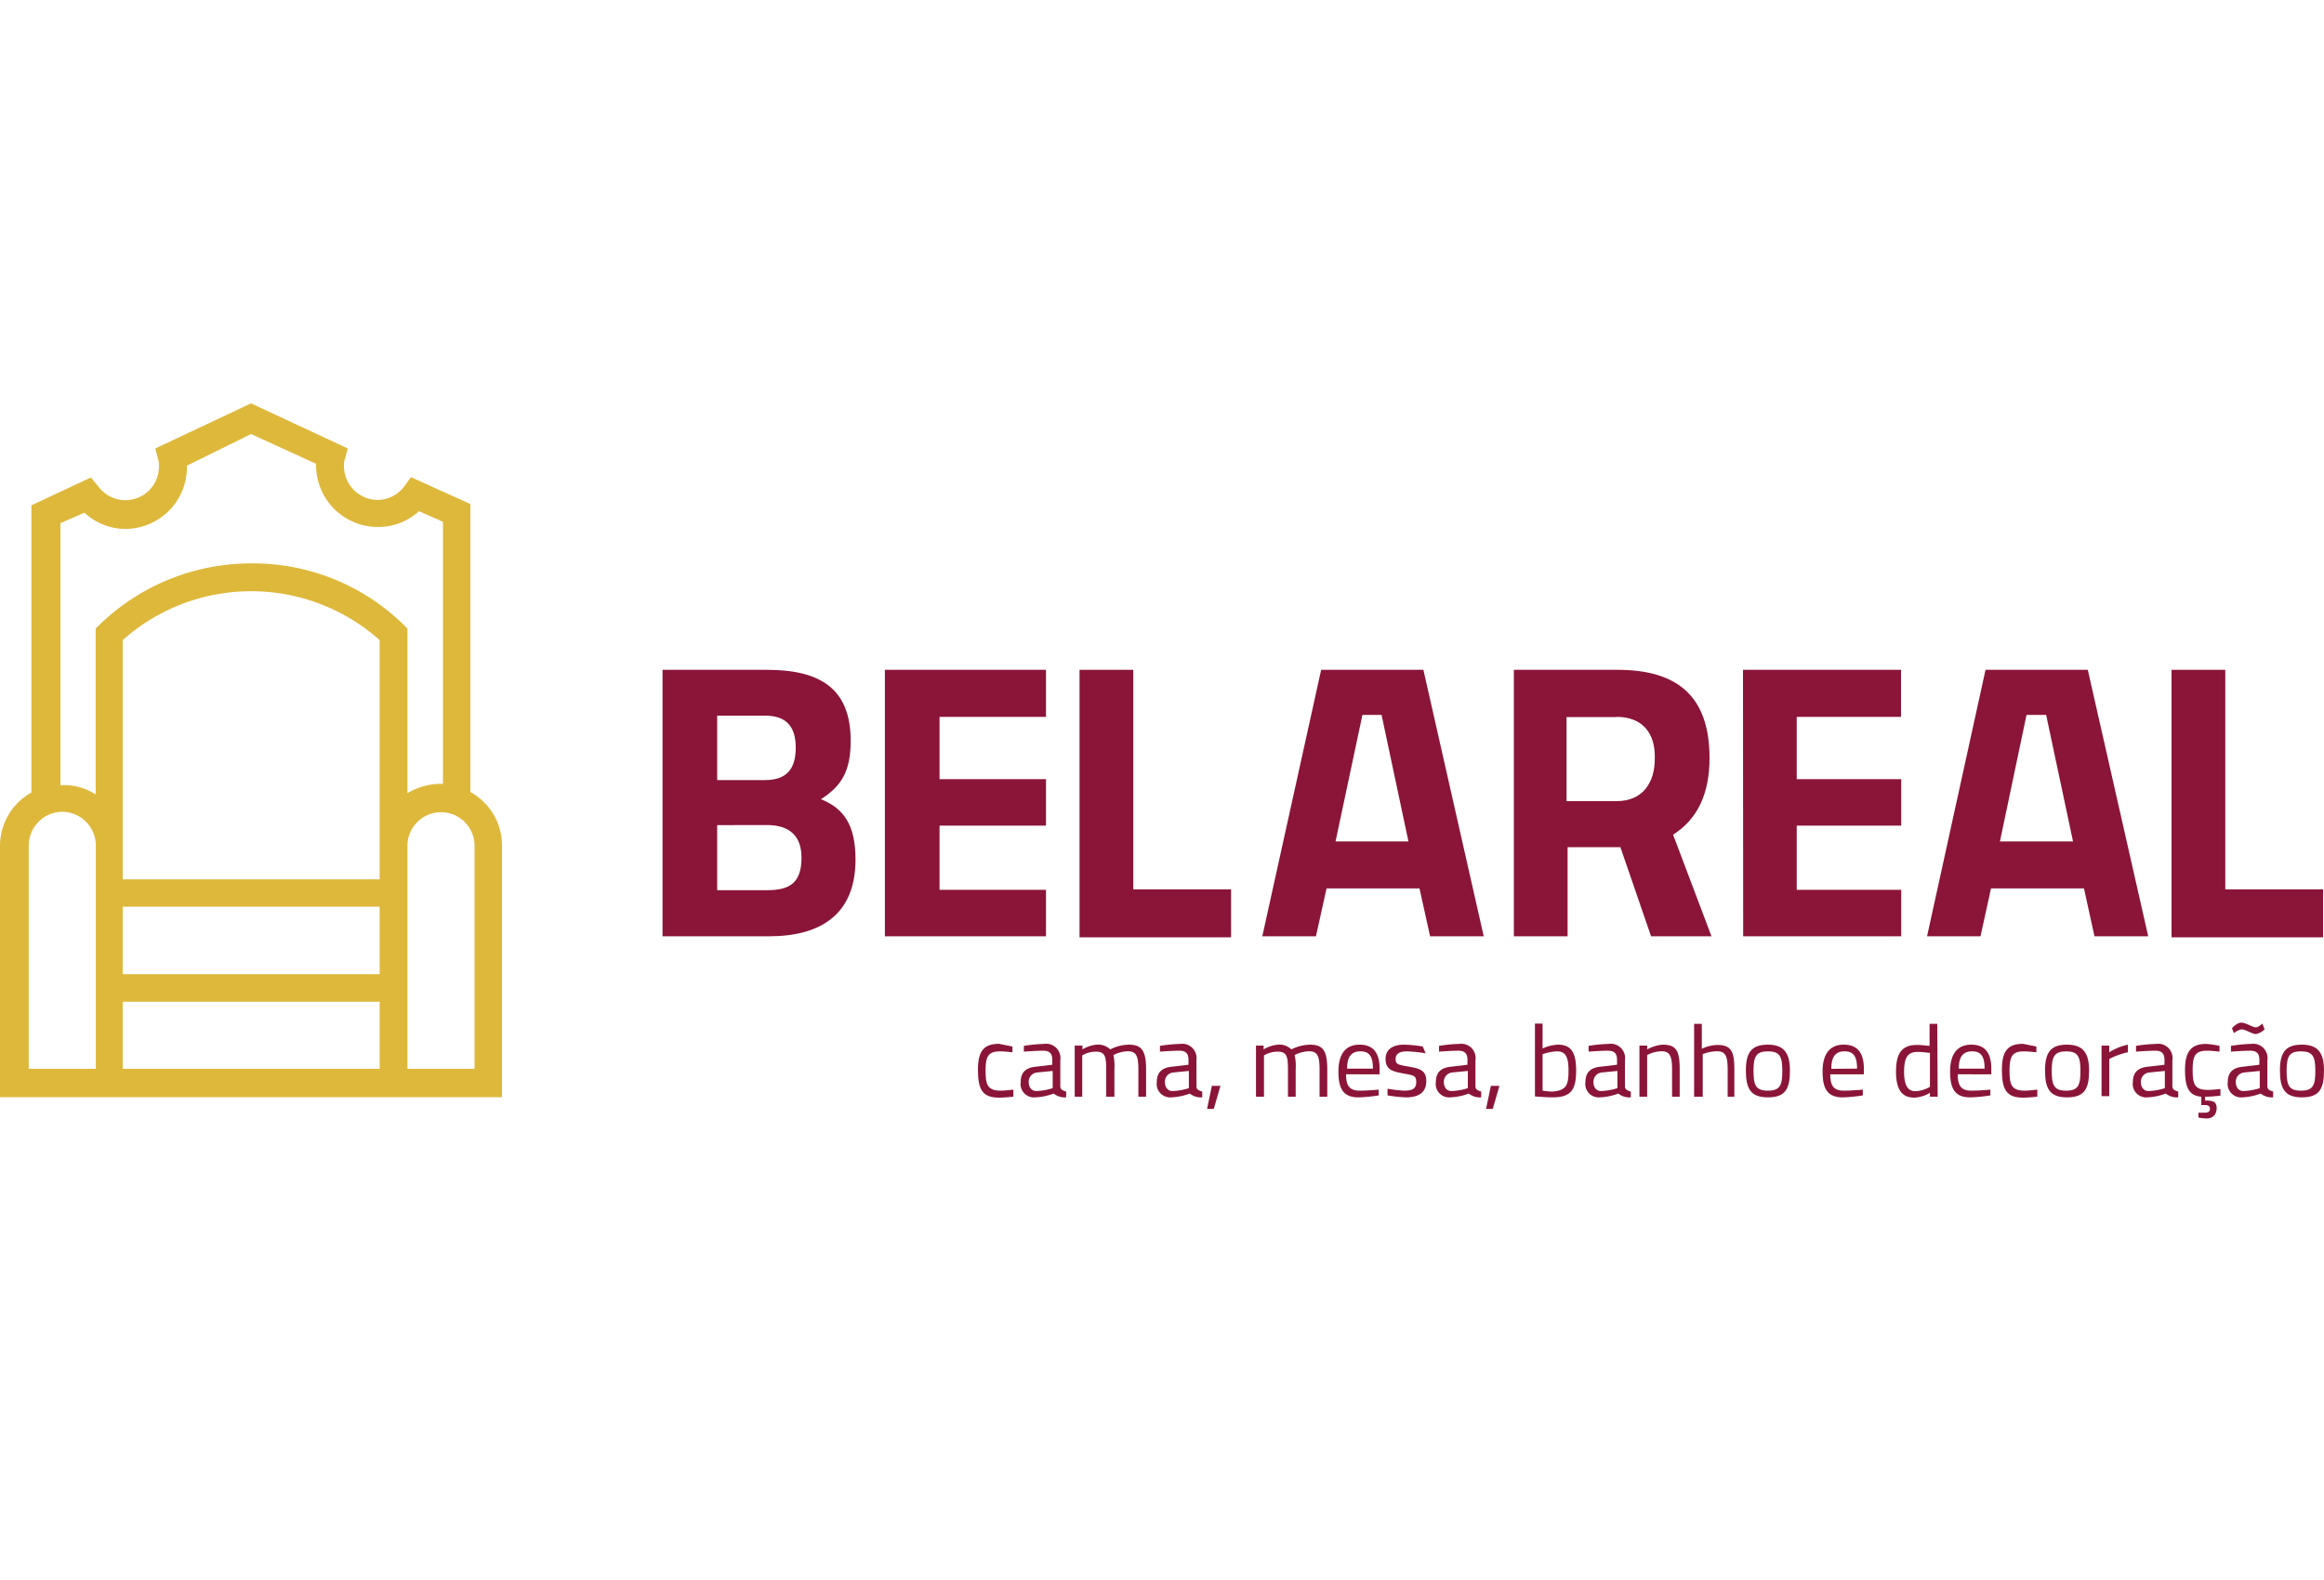 <svg xmlns="http://www.w3.org/2000/svg" id="Camada_1" data-name="Camada 1" viewBox="0 0 250 170"><defs><style>.cls-1{fill:#8a1538;}.cls-2{fill:#deb83b;}</style></defs><path class="cls-1" d="M95.19,72.07h17.33v5.06H101.07v6.7h11.45v5H101.07v6.91h11.45v5H95.19Z"></path><path class="cls-1" d="M116.13,100.74V72.07h5.78V95.69h10.52v5.16h-16.3Z"></path><path class="cls-1" d="M142.12,72.07h11l6.49,28.67h-5.77l-1.14-5.15h-10l-1.14,5.15h-5.77Zm1.55,18.46h7.84l-2.89-13.61h-2.06Z"></path><path class="cls-1" d="M168.63,91.15v9.59h-5.78V72.07H174c6.5,0,9.9,2.89,9.9,9.49,0,3.92-1.34,6.6-3.92,8.25l4.13,10.93h-6.5l-3.3-9.59Zm5.26-14h-5.37V86.2h5.37c2.88,0,4.12-2.06,4.12-4.54C178.11,78.88,176.67,77.13,173.89,77.13Z"></path><path class="cls-1" d="M187.5,72.07h17v5.06H193.28v6.7h11.24v5H193.28v6.91h11.24v5h-17Z"></path><path class="cls-1" d="M213.59,72.07h11l6.5,28.67h-5.78l-1.13-5.15h-10l-1.13,5.15H207.3Zm1.55,18.46H223l-2.89-13.61H218Z"></path><path class="cls-1" d="M233.6,100.74V72.07h5.78V95.69H249.9v5.16H233.6Z"></path><path class="cls-1" d="M82.51,72.07c5.77,0,9,2.06,9,7.63,0,3.2-.93,4.85-3.2,6.29,2.48,1,3.72,2.79,3.72,6.5,0,5.78-3.61,8.25-9.29,8.25H71.27V72.07Zm-5.36,5.06v6.8H82.3c2.27,0,3.3-1.13,3.3-3.5S84.47,77,82.3,77H77.15Zm0,11.65v7h5.36c2.37,0,3.71-.72,3.71-3.5,0-2.38-1.34-3.51-3.71-3.51Z"></path><path class="cls-2" d="M54,91a6.55,6.55,0,0,0-3.4-5.78V54.23l-6.39-2.89-.73,1a3.6,3.6,0,0,1-2.88,1.45A3.65,3.65,0,0,1,37,50.21a2.36,2.36,0,0,1,.1-.83l.31-1.13L27,43.4,16.71,48.25,17,49.38a2.36,2.36,0,0,1,.1.83,3.61,3.61,0,0,1-6.5,2.16l-.82-1-6.4,3V85.27A6.57,6.57,0,0,0,0,91.05v27H54ZM6.5,56.29l2.58-1.13a6.5,6.5,0,0,0,4.43,1.75,6.65,6.65,0,0,0,6.6-6.6V50.1L27,46.7l7,3.2v.2a6.65,6.65,0,0,0,6.61,6.6A6.47,6.47,0,0,0,45.07,55l2.58,1.14V84.34h-.21a7,7,0,0,0-3.61,1V67.64l-.41-.42A23.16,23.16,0,0,0,27,60.62a23.4,23.4,0,0,0-16.29,6.6l-.42.42V85.48a6.19,6.19,0,0,0-3.61-1H6.5ZM40.84,91v3.61H13.2V68.87a20.79,20.79,0,0,1,27.64,0Zm0,13.82H13.2V97.55H40.84ZM3.09,115V91A3.65,3.65,0,0,1,6.7,87.34,3.65,3.65,0,0,1,10.31,91v24Zm10.11-7.22H40.84V115H13.2ZM51.05,115H43.83V91a3.61,3.61,0,0,1,7.22,0Z"></path><path class="cls-1" d="M108.91,112.6v.62s-.82-.1-1.34-.1c-1.24,0-1.55.52-1.55,2.06s.21,2.17,1.65,2.17c.42,0,1.34-.11,1.34-.11V118s-1,.1-1.54.1c-1.76,0-2.27-.83-2.27-3,0-2,.62-2.79,2.27-2.79Z"></path><path class="cls-1" d="M114.07,116.94c0,.3.31.41.62.51v.62a1.89,1.89,0,0,1-1.34-.41,6.33,6.33,0,0,1-2,.41,1.44,1.44,0,0,1-1.55-1.65c0-1,.51-1.55,1.65-1.65l1.75-.21v-.51c0-.72-.31-1-1-1s-2.06.1-2.06.1v-.62a15.89,15.89,0,0,1,2.16-.21,1.54,1.54,0,0,1,1.76,1.76v2.89Zm-2.48-1.55a1,1,0,0,0-.93,1c0,.62.31,1,.83,1a6.54,6.54,0,0,0,1.75-.31v-1.85Z"></path><path class="cls-1" d="M115.61,118V112.5h.83v.41a3.55,3.55,0,0,1,1.55-.51,1.86,1.86,0,0,1,1.44.51,4.62,4.62,0,0,1,2-.51c1.44,0,1.86.72,1.86,2.68V118h-.83v-2.89c0-1.44-.2-2-1.13-2a3.52,3.52,0,0,0-1.55.41,6.16,6.16,0,0,1,.1,1.55V118H119v-2.79c0-1.54-.1-2.06-1.14-2.06a2.87,2.87,0,0,0-1.44.41V118Z"></path><path class="cls-1" d="M128.71,116.94c0,.3.31.41.62.51v.62a1.89,1.89,0,0,1-1.34-.41,6.25,6.25,0,0,1-2,.41,1.45,1.45,0,0,1-1.55-1.65c0-1,.52-1.55,1.65-1.65l1.76-.21v-.51c0-.72-.31-1-1-1s-2.07.1-2.07.1v-.62a15.91,15.91,0,0,1,2.17-.21,1.54,1.54,0,0,1,1.75,1.76Zm-2.47-1.55a1,1,0,0,0-.93,1c0,.62.31,1,.82,1a6.56,6.56,0,0,0,1.76-.31v-1.85Z"></path><path class="cls-1" d="M130.36,116.83h.93l-.72,2.48h-.72Z"></path><path class="cls-1" d="M135.11,118V112.5h.82v.41a3.61,3.61,0,0,1,1.55-.51,1.86,1.86,0,0,1,1.44.51,4.62,4.62,0,0,1,2-.51c1.45,0,1.86.72,1.86,2.68V118h-.83v-2.89c0-1.44-.2-2-1.13-2a3.52,3.52,0,0,0-1.55.41,5.61,5.61,0,0,1,.11,1.55V118h-.83v-2.79c0-1.54-.1-2.06-1.13-2.06a2.88,2.88,0,0,0-1.45.41V118Z"></path><path class="cls-1" d="M148.31,117.24v.62a15.91,15.91,0,0,1-2.17.21c-1.65,0-2.16-.93-2.16-2.78,0-2.07.93-2.89,2.27-2.89s2.16.72,2.16,2.58v.61H144.8c0,1.14.31,1.76,1.45,1.76C147.07,117.35,148.31,117.24,148.31,117.24Zm-.62-2.26c0-1.34-.41-1.86-1.34-1.86s-1.44.52-1.44,1.86Z"></path><path class="cls-1" d="M153.36,113.33a15.65,15.65,0,0,0-2-.21c-.72,0-1.23.21-1.23.82s.3.62,1.44.83c1.34.21,1.86.52,1.86,1.55,0,1.23-.83,1.75-2.17,1.75a15.65,15.65,0,0,1-2-.21v-.72a16.26,16.26,0,0,0,1.75.21c.93,0,1.34-.21,1.34-.93s-.31-.72-1.44-.93-1.86-.41-1.86-1.55.93-1.54,2-1.54a13.86,13.86,0,0,1,2,.2Z"></path><path class="cls-1" d="M158.73,116.94c0,.3.3.41.61.51v.62a1.92,1.92,0,0,1-1.34-.41,6.25,6.25,0,0,1-2,.41,1.44,1.44,0,0,1-1.54-1.65c0-1,.51-1.55,1.65-1.65l1.75-.21v-.51c0-.72-.31-1-1-1s-2.06.1-2.06.1v-.62a15.68,15.68,0,0,1,2.16-.21,1.54,1.54,0,0,1,1.76,1.76v2.89Zm-2.48-1.55a1,1,0,0,0-.93,1c0,.62.31,1,.83,1a6.54,6.54,0,0,0,1.75-.31v-1.85Z"></path><path class="cls-1" d="M160.38,116.83h.92l-.72,2.48h-.72Z"></path><path class="cls-1" d="M169.55,115.18c0,2.17-.61,2.89-2.57,2.89-.62,0-1.86-.1-1.86-.1v-7.84h.82v2.68a4.32,4.32,0,0,1,1.65-.41C169,112.4,169.55,113.22,169.55,115.18Zm-.82,0c0-1.44-.31-2.06-1.24-2.06a5.27,5.27,0,0,0-1.55.31v3.92s.73.1,1,.1C168.52,117.35,168.73,116.73,168.73,115.18Z"></path><path class="cls-1" d="M174.81,116.94c0,.3.31.41.62.51v.62a1.89,1.89,0,0,1-1.34-.41,6.25,6.25,0,0,1-2,.41,1.44,1.44,0,0,1-1.54-1.65c0-1,.51-1.55,1.65-1.65l1.75-.21v-.51c0-.72-.31-1-1-1s-2.06.1-2.06.1v-.62a15.68,15.68,0,0,1,2.16-.21,1.54,1.54,0,0,1,1.75,1.76v2.89Zm-2.47-1.55a1,1,0,0,0-.93,1c0,.62.31,1,.83,1a6.54,6.54,0,0,0,1.75-.31v-1.85Z"></path><path class="cls-1" d="M176.36,118V112.5h.83v.41a4.24,4.24,0,0,1,1.65-.51c1.54,0,1.85.72,1.85,2.68V118h-.82v-2.89c0-1.44-.21-2-1.14-2a3.51,3.51,0,0,0-1.54.41V118Z"></path><path class="cls-1" d="M182.24,118v-7.84h.83v2.68a4.25,4.25,0,0,1,1.65-.41c1.54,0,1.85.72,1.85,2.68V118h-.72v-2.89c0-1.44-.21-2-1.13-2a4.39,4.39,0,0,0-1.55.31V118Z"></path><path class="cls-1" d="M192.55,115.18c0,2-.51,2.89-2.37,2.89s-2.37-.93-2.37-2.89.62-2.78,2.37-2.78S192.55,113.33,192.55,115.18Zm-.82,0c0-1.54-.31-2.06-1.55-2.06s-1.55.52-1.55,2.06.21,2.17,1.55,2.17S191.73,116.73,191.73,115.18Z"></path><path class="cls-1" d="M200.39,117.24v.62a15.89,15.89,0,0,1-2.16.21c-1.65,0-2.17-.93-2.17-2.78,0-2.07.93-2.89,2.27-2.89s2.17.72,2.17,2.58v.61h-3.61c0,1.14.3,1.76,1.44,1.76C199.15,117.35,200.39,117.24,200.39,117.24Zm-.62-2.26c0-1.34-.41-1.86-1.34-1.86S197,113.64,197,115Z"></path><path class="cls-1" d="M208.44,118h-.83v-.42a3.59,3.59,0,0,1-1.65.52c-1,0-2-.41-2-2.78,0-2,.62-2.89,2.27-2.89.52,0,1.14.1,1.34.1v-2.37h.83Zm-.83-1v-3.72c-.2,0-.82-.1-1.34-.1-1.13,0-1.44.72-1.44,2.17,0,1.75.62,2.06,1.23,2.06A3.52,3.52,0,0,0,207.61,116.94Z"></path><path class="cls-1" d="M214.11,117.24v.62a15.91,15.91,0,0,1-2.17.21c-1.65,0-2.16-.93-2.16-2.78,0-2.07.93-2.89,2.27-2.89s2.16.72,2.16,2.58v.61H210.6c0,1.14.31,1.76,1.45,1.76C212.87,117.35,214.11,117.24,214.11,117.24Zm-.62-2.26c0-1.34-.41-1.86-1.34-1.86s-1.44.52-1.44,1.86Z"></path><path class="cls-1" d="M219.06,112.6v.62s-.83-.1-1.34-.1c-1.24,0-1.55.52-1.55,2.06s.21,2.17,1.65,2.17c.41,0,1.34-.11,1.34-.11V118s-1,.1-1.54.1c-1.76,0-2.27-.83-2.27-3,0-2,.62-2.79,2.27-2.79Z"></path><path class="cls-1" d="M224.73,115.18c0,2-.51,2.89-2.37,2.89s-2.37-.93-2.37-2.89.62-2.78,2.37-2.78S224.73,113.33,224.73,115.18Zm-.93,0c0-1.54-.31-2.06-1.54-2.06s-1.55.52-1.55,2.06.21,2.17,1.55,2.17S223.8,116.73,223.8,115.18Z"></path><path class="cls-1" d="M226.07,112.5h.83v.72a6.19,6.19,0,0,1,2-.82v.82a8,8,0,0,0-2,.72v4h-.83Z"></path><path class="cls-1" d="M233.7,116.94c0,.3.31.41.62.51v.62a1.91,1.91,0,0,1-1.34-.41,6.25,6.25,0,0,1-2,.41,1.44,1.44,0,0,1-1.54-1.65c0-1,.51-1.55,1.65-1.65l1.75-.21v-.51c0-.72-.31-1-1-1s-2.06.1-2.06.1v-.62a15.68,15.68,0,0,1,2.16-.21,1.54,1.54,0,0,1,1.75,1.76v2.89Zm-2.47-1.55a1,1,0,0,0-.93,1c0,.62.31,1,.83,1a6.54,6.54,0,0,0,1.75-.31v-1.85Z"></path><path class="cls-1" d="M237.42,120.34a4.36,4.36,0,0,1-.93-.1v-.52h.72c.31,0,.52-.1.52-.41s-.21-.41-.52-.41h-.41V118c-1.34-.11-1.75-1-1.75-2.89s.61-2.79,2.26-2.79a9,9,0,0,1,1.45.21v.62s-.83-.1-1.34-.1c-1.24,0-1.55.51-1.55,2.06s.21,2.16,1.65,2.16c.41,0,1.34-.1,1.34-.1v.72s-1,.11-1.55.11h-.1v.41c.83,0,1.24.1,1.24.82S238,120.34,237.42,120.34Z"></path><path class="cls-1" d="M243.92,116.94c0,.3.3.41.61.51v.62a1.92,1.92,0,0,1-1.34-.41,6.25,6.25,0,0,1-2,.41,1.44,1.44,0,0,1-1.54-1.65c0-1,.51-1.55,1.65-1.65l1.75-.21v-.51c0-.72-.31-1-1-1s-2.06.1-2.06.1v-.62a15.68,15.68,0,0,1,2.16-.21,1.54,1.54,0,0,1,1.76,1.76v2.89Zm-.31-6.19a1.82,1.82,0,0,1-.93.51c-.42,0-1.14-.51-1.55-.51a2,2,0,0,0-.82.41l-.21-.52s.51-.61,1-.61,1.24.51,1.55.51.72-.41.72-.41Zm-2.17,4.64a1,1,0,0,0-.93,1c0,.62.31,1,.83,1a6.54,6.54,0,0,0,1.75-.31v-1.85Z"></path><path class="cls-1" d="M250,115.18c0,2-.52,2.89-2.37,2.89s-2.37-.93-2.37-2.89.61-2.78,2.37-2.78S250,113.33,250,115.18Zm-.93,0c0-1.54-.31-2.06-1.55-2.06s-1.54.52-1.54,2.06.2,2.17,1.54,2.17S249.07,116.73,249.07,115.18Z"></path></svg>